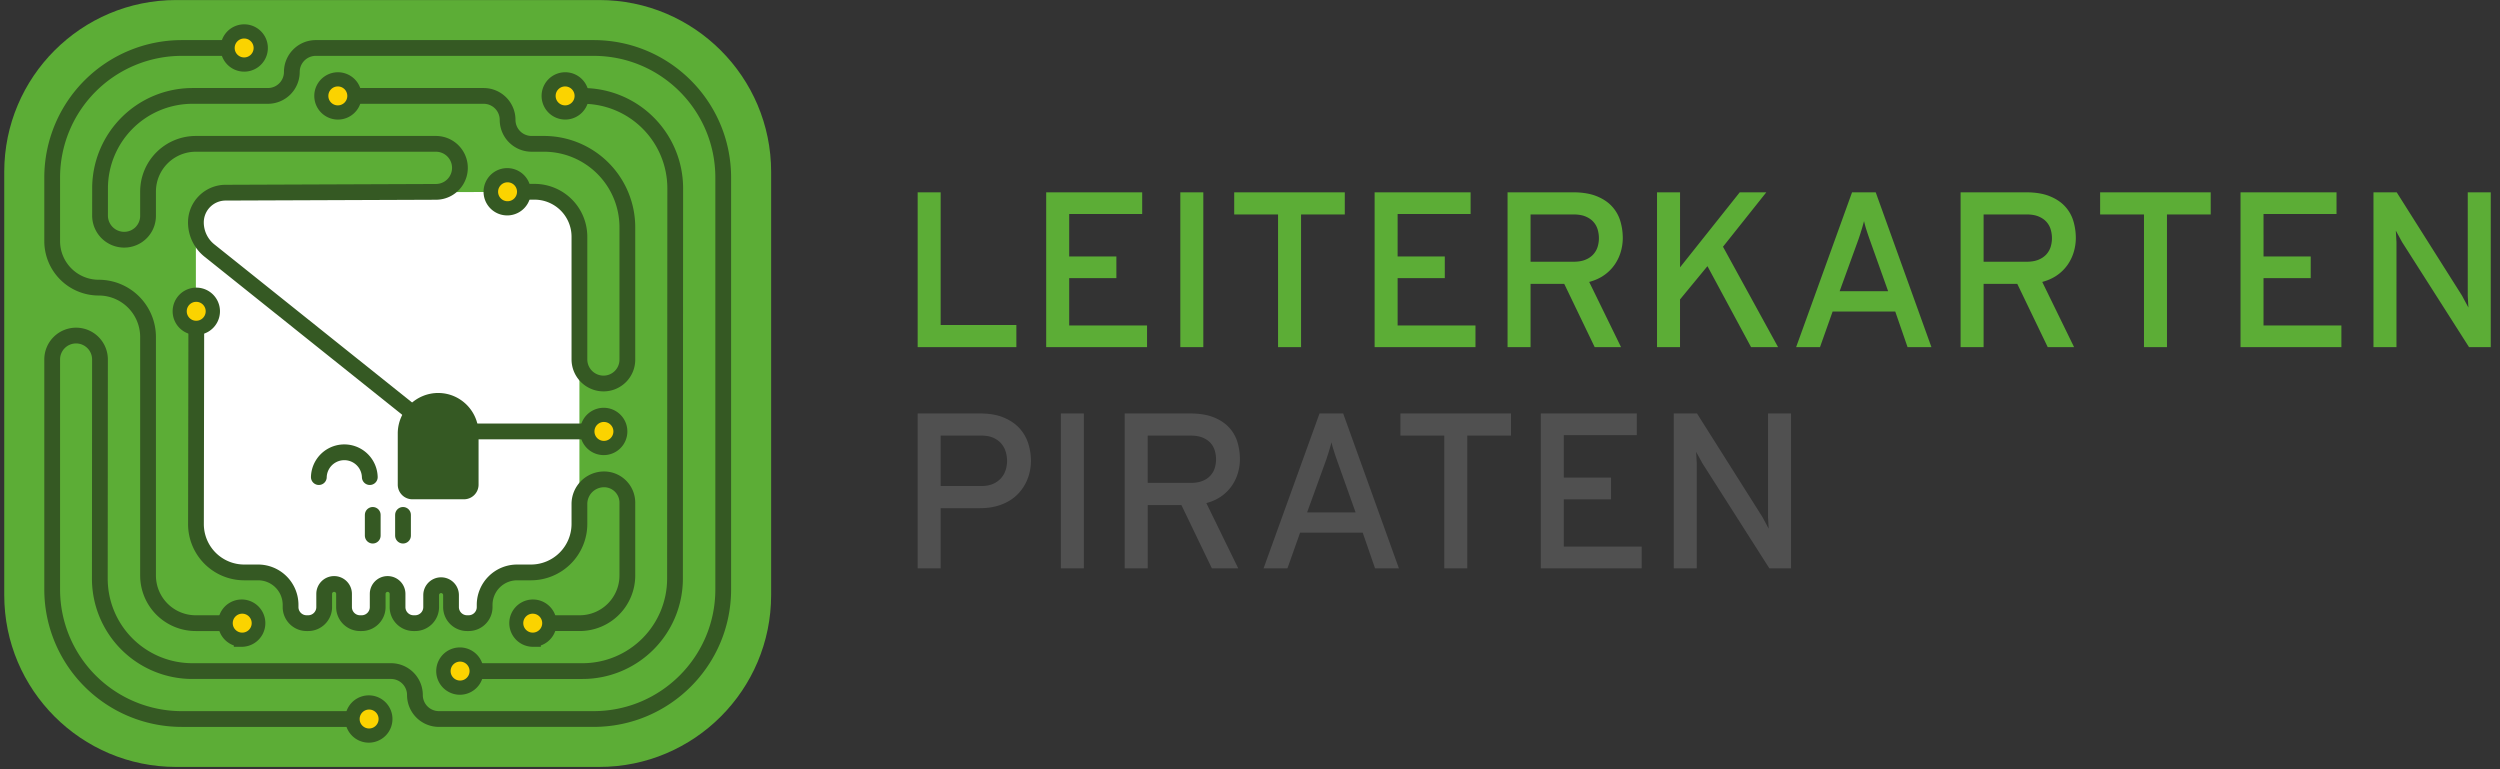 <svg width="260" height="80" xmlns="http://www.w3.org/2000/svg"><rect width="100%" height="100%" fill="#333333" stroke="none"/><g transform="translate(.437)" fill="none" fill-rule="evenodd"><path d="M79.762 17.88c0-9.866-8.01-17.876-17.876-17.876H17.88C8.014.004.004 8.014.004 17.88v44.006c0 9.866 8.01 17.876 17.876 17.876h44.006c9.866 0 17.876-8.01 17.876-17.876V17.88z" fill="#5CAD36"/><path d="M19.934 54.51a5.021 5.021 0 0 0 5.022 5.021h1.449a3.378 3.378 0 0 1 3.377 3.378v.23c0 .921.747 1.668 1.669 1.668h.159c.921 0 1.668-.747 1.668-1.668v-1.374a1.032 1.032 0 0 1 1.032-1.032 1.032 1.032 0 0 1 1.032 1.032v1.374c0 .921.747 1.668 1.669 1.668h.161c.922 0 1.669-.747 1.669-1.668v-1.373a1.033 1.033 0 0 1 1.033-1.033 1.033 1.033 0 0 1 1.033 1.033v1.373c0 .921.747 1.668 1.668 1.668h.16a1.669 1.669 0 0 0 1.668-1.668v-1.246a1.033 1.033 0 0 1 1.033-1.033 1.033 1.033 0 0 1 1.033 1.033v1.246a1.669 1.669 0 0 0 1.669 1.668h.159c.921 0 1.668-.747 1.668-1.668v-.23a3.377 3.377 0 0 1 3.378-3.378h1.434a5.046 5.046 0 0 0 5.046-5.045V24.57a4.616 4.616 0 0 0-4.628-4.615l-32.486.084a2.782 2.782 0 0 0-2.775 2.782V54.51z" fill="#FFF"/><g transform="translate(4.99 3.35)"><path stroke="#355923" stroke-width="1.64" stroke-linecap="round" d="M33.338 52.356L33.338 50.199"/><path stroke="#355923" stroke-width="1.64" stroke-linecap="round" d="M36.486 52.356L36.486 50.199"/><path d="M27.732 46.267a2.651 2.651 0 0 1 5.3 0M29.718 4.985a1.64 1.64 0 1 0 .002 3.281 1.64 1.64 0 0 0-.002-3.281zm17.604 13.249a1.64 1.64 0 1 1 .002-3.28 1.64 1.64 0 0 1-.002 3.28z" stroke="#355923" stroke-width="1.64" stroke-linecap="round"/><path d="M31.359 6.625h13.513a2.492 2.492 0 0 1 2.492 2.492 2.492 2.492 0 0 0 2.492 2.492h1.286a8.677 8.677 0 0 1 8.676 8.677v13.772a2.476 2.476 0 0 1-2.476 2.476 2.509 2.509 0 0 1-2.509-2.509V21.268a4.673 4.673 0 0 0-4.673-4.674h-1.197" stroke="#355923" stroke-width="1.64" stroke-linecap="round" stroke-linejoin="round"/><path d="M16.63 29.026a1.64 1.64 0 1 0-3.282-.003 1.64 1.64 0 0 0 3.282.003zM50 63.098a1.64 1.64 0 1 1 0-3.281 1.64 1.64 0 0 1 0 3.28z" stroke="#355923" stroke-width="1.64" stroke-linecap="round"/><path d="M14.987 30.663l-.034 20.49a5.022 5.022 0 0 0 5.022 5.029h1.44a3.378 3.378 0 0 1 3.378 3.378v.23c0 .92.747 1.668 1.669 1.668h.159c.921 0 1.668-.747 1.668-1.669v-1.374a1.032 1.032 0 0 1 1.032-1.032 1.032 1.032 0 0 1 1.032 1.032v1.374c0 .922.747 1.669 1.668 1.669h.162c.922 0 1.669-.747 1.669-1.669v-1.373a1.033 1.033 0 0 1 1.033-1.033 1.033 1.033 0 0 1 1.033 1.033v1.373c0 .922.747 1.669 1.668 1.669h.16a1.669 1.669 0 0 0 1.668-1.669v-1.245a1.033 1.033 0 0 1 1.033-1.033 1.033 1.033 0 0 1 1.033 1.033v1.245a1.669 1.669 0 0 0 1.669 1.669h.159c.921 0 1.668-.747 1.668-1.669v-.23a3.377 3.377 0 0 1 3.378-3.377h1.434a5.046 5.046 0 0 0 5.045-5.046v-2.071a2.562 2.562 0 0 1 2.562-2.562 2.423 2.423 0 0 1 2.423 2.424V56.5a4.957 4.957 0 0 1-4.957 4.957H51.64" stroke="#355923" stroke-width="1.64" stroke-linecap="round" stroke-linejoin="round"/><path d="M19.71 63.098a1.64 1.64 0 1 0-.002-3.281 1.64 1.64 0 0 0 .002 3.28zM19.972 0a1.64 1.64 0 1 1-.002 3.281A1.64 1.64 0 0 1 19.972 0z" stroke="#355923" stroke-width="1.64" stroke-linecap="round"/><path d="M18.07 61.458h-3.143A4.957 4.957 0 0 1 9.97 56.5V31.696a5.132 5.132 0 0 0-5.132-5.132A4.838 4.838 0 0 1 0 21.726V15.12A13.48 13.48 0 0 1 13.48 1.64h4.852" stroke="#355923" stroke-width="1.64" stroke-linecap="round" stroke-linejoin="round"/><path d="M32.93 73.067a1.64 1.64 0 1 0-.001-3.28 1.64 1.64 0 0 0 .001 3.28zM57.36 39.88a1.64 1.64 0 1 1-.002 3.281 1.64 1.64 0 0 1 .002-3.281z" stroke="#355923" stroke-width="1.64" stroke-linecap="round"/><path d="M31.29 71.428H13.48A13.48 13.48 0 0 1 0 57.948V34.032a2.484 2.484 0 0 1 2.484-2.484 2.487 2.487 0 0 1 2.487 2.489l-.016 22.78a9.617 9.617 0 0 0 9.618 9.625h20.66a2.492 2.492 0 0 1 2.493 2.492 2.492 2.492 0 0 0 2.492 2.493h16.09c7.444 0 13.48-6.036 13.48-13.48V15.12c0-7.445-6.036-13.48-13.48-13.48H27.417a2.492 2.492 0 0 0-2.493 2.492 2.492 2.492 0 0 1-2.492 2.493h-7.836a9.617 9.617 0 0 0-9.617 9.611l-.002 2.83A2.511 2.511 0 0 0 7.49 21.58a2.48 2.48 0 0 0 2.48-2.48v-2.524a4.965 4.965 0 0 1 4.966-4.966h24.968a2.497 2.497 0 1 1 .01 4.994l-21.887.084a3.092 3.092 0 0 0-3.08 3.092c0 1.138.517 2.214 1.405 2.924l22.773 18.212c.489.39 1.096.604 1.721.604H55.72" stroke="#355923" stroke-width="1.64" stroke-linecap="round" stroke-linejoin="round"/><path d="M42.4 64.803a1.64 1.64 0 1 0 .002 3.281 1.64 1.64 0 0 0-.002-3.281zM53.358 8.264a1.64 1.64 0 1 1 .001-3.28 1.64 1.64 0 0 1-.001 3.28z" stroke="#355923" stroke-width="1.64" stroke-linecap="round"/><path d="M44.04 66.443h11.115a9.617 9.617 0 0 0 9.618-9.612l.024-40.583a9.617 9.617 0 0 0-9.617-9.623h-.183" stroke="#355923" stroke-width="1.64" stroke-linecap="round" stroke-linejoin="round"/><path d="M40.142 37.52c2.32 0 4.202 1.889 4.202 4.216v5.32a1.521 1.521 0 0 1-1.52 1.52H37.46a1.521 1.521 0 0 1-1.52-1.52v-5.32a4.211 4.211 0 0 1 4.202-4.216z" fill="#355923"/></g><path d="M19.97 31.39a.984.984 0 1 1 0 1.97.984.984 0 0 1 0-1.97zm4.985-27.385a.984.984 0 1 1-.001 1.969.984.984 0 0 1 0-1.969zm9.743 4.985a.984.984 0 1 1-.001 1.969.984.984 0 0 1 0-1.969zm23.638 0a.984.984 0 1 1-.001 1.969.984.984 0 0 1 0-1.969zm-5.986 9.97a.984.984 0 1 1-.001 1.968.984.984 0 0 1 0-1.968zm10.022 24.924a.984.984 0 1 1-.001 1.969.984.984 0 0 1 .001-1.969zm-7.403 19.94a.984.984 0 1 1-.001 1.968.984.984 0 0 1 0-1.969zm-7.556 4.984a.984.984 0 1 1-.001 1.969.984.984 0 0 1 0-1.969zm-9.462 4.985a.984.984 0 1 1 0 1.969.984.984 0 0 1 0-1.969zm-13.197-9.97a.984.984 0 1 1 0 1.97.984.984 0 0 1 0-1.97z" fill="#FBD300"/><g transform="translate(95 20)" fill-rule="nonzero"><path d="M10.265 16.104v-2.302H2.392V0H0v16.104h10.265zm13.59 0v-2.257h-8.097V8.928h4.908V6.671h-4.908V2.257h7.592V0h-9.984v16.104h10.49zm5.853 0V0h-2.392v16.104h2.392zm10.165 0V2.302h4.548V0h-11.5v2.302h4.56v13.802h2.392zm18.139 0v-2.257h-8.097V8.928h4.907V6.671h-4.907V2.257h7.591V0h-9.983v16.104h10.489zm5.729 0v-6.58h3.504l3.167 6.58h2.74l-3.313-6.783c.614-.164 1.142-.406 1.584-.724a4.378 4.378 0 0 0 1.083-1.1c.281-.416.489-.86.624-1.331.134-.472.202-.94.202-1.404 0-.607-.084-1.194-.253-1.763a3.875 3.875 0 0 0-.86-1.522c-.403-.446-.939-.803-1.605-1.073C69.948.134 69.12 0 68.132 0h-6.783v16.104h2.392zm4.447-8.883h-4.447V2.302h4.447c.524 0 .959.075 1.303.225.344.15.618.344.82.584.202.24.342.505.42.797.08.292.119.577.119.854 0 .314-.045.617-.135.91-.09.291-.24.553-.45.786-.209.232-.482.417-.819.555-.337.139-.756.208-1.258.208zm11.097 8.883v-4.963l2.853-3.46 4.537 8.423h2.808L83.755 5.66 88.26 0h-2.763l-6.21 7.805V0h-2.393v16.104h2.392zm14.557 0l1.314-3.706h6.513l1.28 3.706h2.483L99.637 0h-2.46L91.36 16.104h2.482zm7.086-5.817h-5.042l1.988-5.48a31.366 31.366 0 0 0 .55-1.808c.06.277.144.584.252.92.109.337.208.633.298.888l1.954 5.48zm9.93 5.817v-6.58h3.503l3.167 6.58h2.74l-3.312-6.783c.614-.164 1.141-.406 1.583-.724a4.378 4.378 0 0 0 1.084-1.1c.28-.416.488-.86.623-1.331.135-.472.202-.94.202-1.404 0-.607-.084-1.194-.252-1.763a3.875 3.875 0 0 0-.86-1.522c-.404-.446-.94-.803-1.605-1.073-.667-.27-1.494-.404-2.482-.404h-6.784v16.104h2.393zm4.447-8.883h-4.447V2.302h4.447c.524 0 .958.075 1.303.225.344.15.617.344.82.584.201.24.342.505.42.797.08.292.118.577.118.854 0 .314-.045.617-.134.91-.09.291-.24.553-.45.786-.21.232-.482.417-.82.555-.336.139-.756.208-1.257.208zm14.623 8.883V2.302h4.549V0h-11.5v2.302h4.56v13.802h2.391zm18.14 0v-2.257h-8.098V8.928h4.908V6.671h-4.908V2.257h7.592V0h-9.984v16.104h10.49zm5.728 0V5.177l-.067-1.19.651 1.19 6.963 10.927h2.258V0h-2.392v10.77l.067 1.213-.663-1.235L153.82 0h-2.415v16.104h2.392z" fill="#5CAD36"/><path d="M2.392 39.104V32.85H6.47c.636 0 1.209-.07 1.718-.208.51-.138.96-.327 1.353-.567a4.4 4.4 0 0 0 1.017-.842c.284-.322.516-.665.696-1.028.18-.363.313-.739.399-1.128.086-.39.129-.771.129-1.146a5.98 5.98 0 0 0-.275-1.791 4.23 4.23 0 0 0-.899-1.578c-.415-.464-.962-.84-1.64-1.129C8.29 23.144 7.458 23 6.47 23H0v16.104h2.392zm4.212-8.557H2.392v-5.245h4.212c.531 0 .971.084 1.32.253.347.168.622.382.825.64.202.258.344.541.426.848.083.307.124.603.124.887a3.2 3.2 0 0 1-.14.927 2.32 2.32 0 0 1-.461.842 2.38 2.38 0 0 1-.831.612c-.34.157-.762.236-1.263.236zm10.681 8.557V23h-2.392v16.104h2.392zm6.64 0v-6.58h3.503l3.167 6.58h2.74l-3.313-6.783c.614-.164 1.142-.406 1.584-.724a4.378 4.378 0 0 0 1.083-1.1c.281-.416.489-.86.624-1.331.135-.472.202-.94.202-1.404 0-.607-.084-1.194-.253-1.763a3.875 3.875 0 0 0-.859-1.522c-.404-.446-.94-.803-1.606-1.073-.666-.27-1.494-.404-2.482-.404h-6.783v16.104h2.392zm4.446-8.883h-4.447v-4.919h4.447c.524 0 .959.075 1.303.225.344.15.618.344.82.584.202.24.342.505.421.797.079.292.118.577.118.854 0 .314-.045.617-.135.91-.09.291-.24.553-.449.786-.21.232-.483.417-.82.555-.337.139-.756.208-1.258.208zm10.087 8.883l1.314-3.706h6.514l1.28 3.706h2.482L44.253 23h-2.46l-5.817 16.104h2.482zm7.086-5.817h-5.042l1.988-5.48a31.365 31.365 0 0 0 .55-1.808c.06.277.144.584.253.92.108.337.207.633.297.888l1.954 5.48zm11.614 5.817V25.302h4.549V23h-11.5v2.302h4.56v13.802h2.391zm18.14 0v-2.257H67.2v-4.919h4.908v-2.257H67.2v-4.414h7.592V23h-9.984v16.104h10.49zm5.728 0V28.177l-.067-1.19.651 1.19 6.963 10.927h2.257V23h-2.392v10.77l.068 1.213-.663-1.235L81.05 23h-2.415v16.104h2.392z" fill="#505050"/></g></g></svg>
